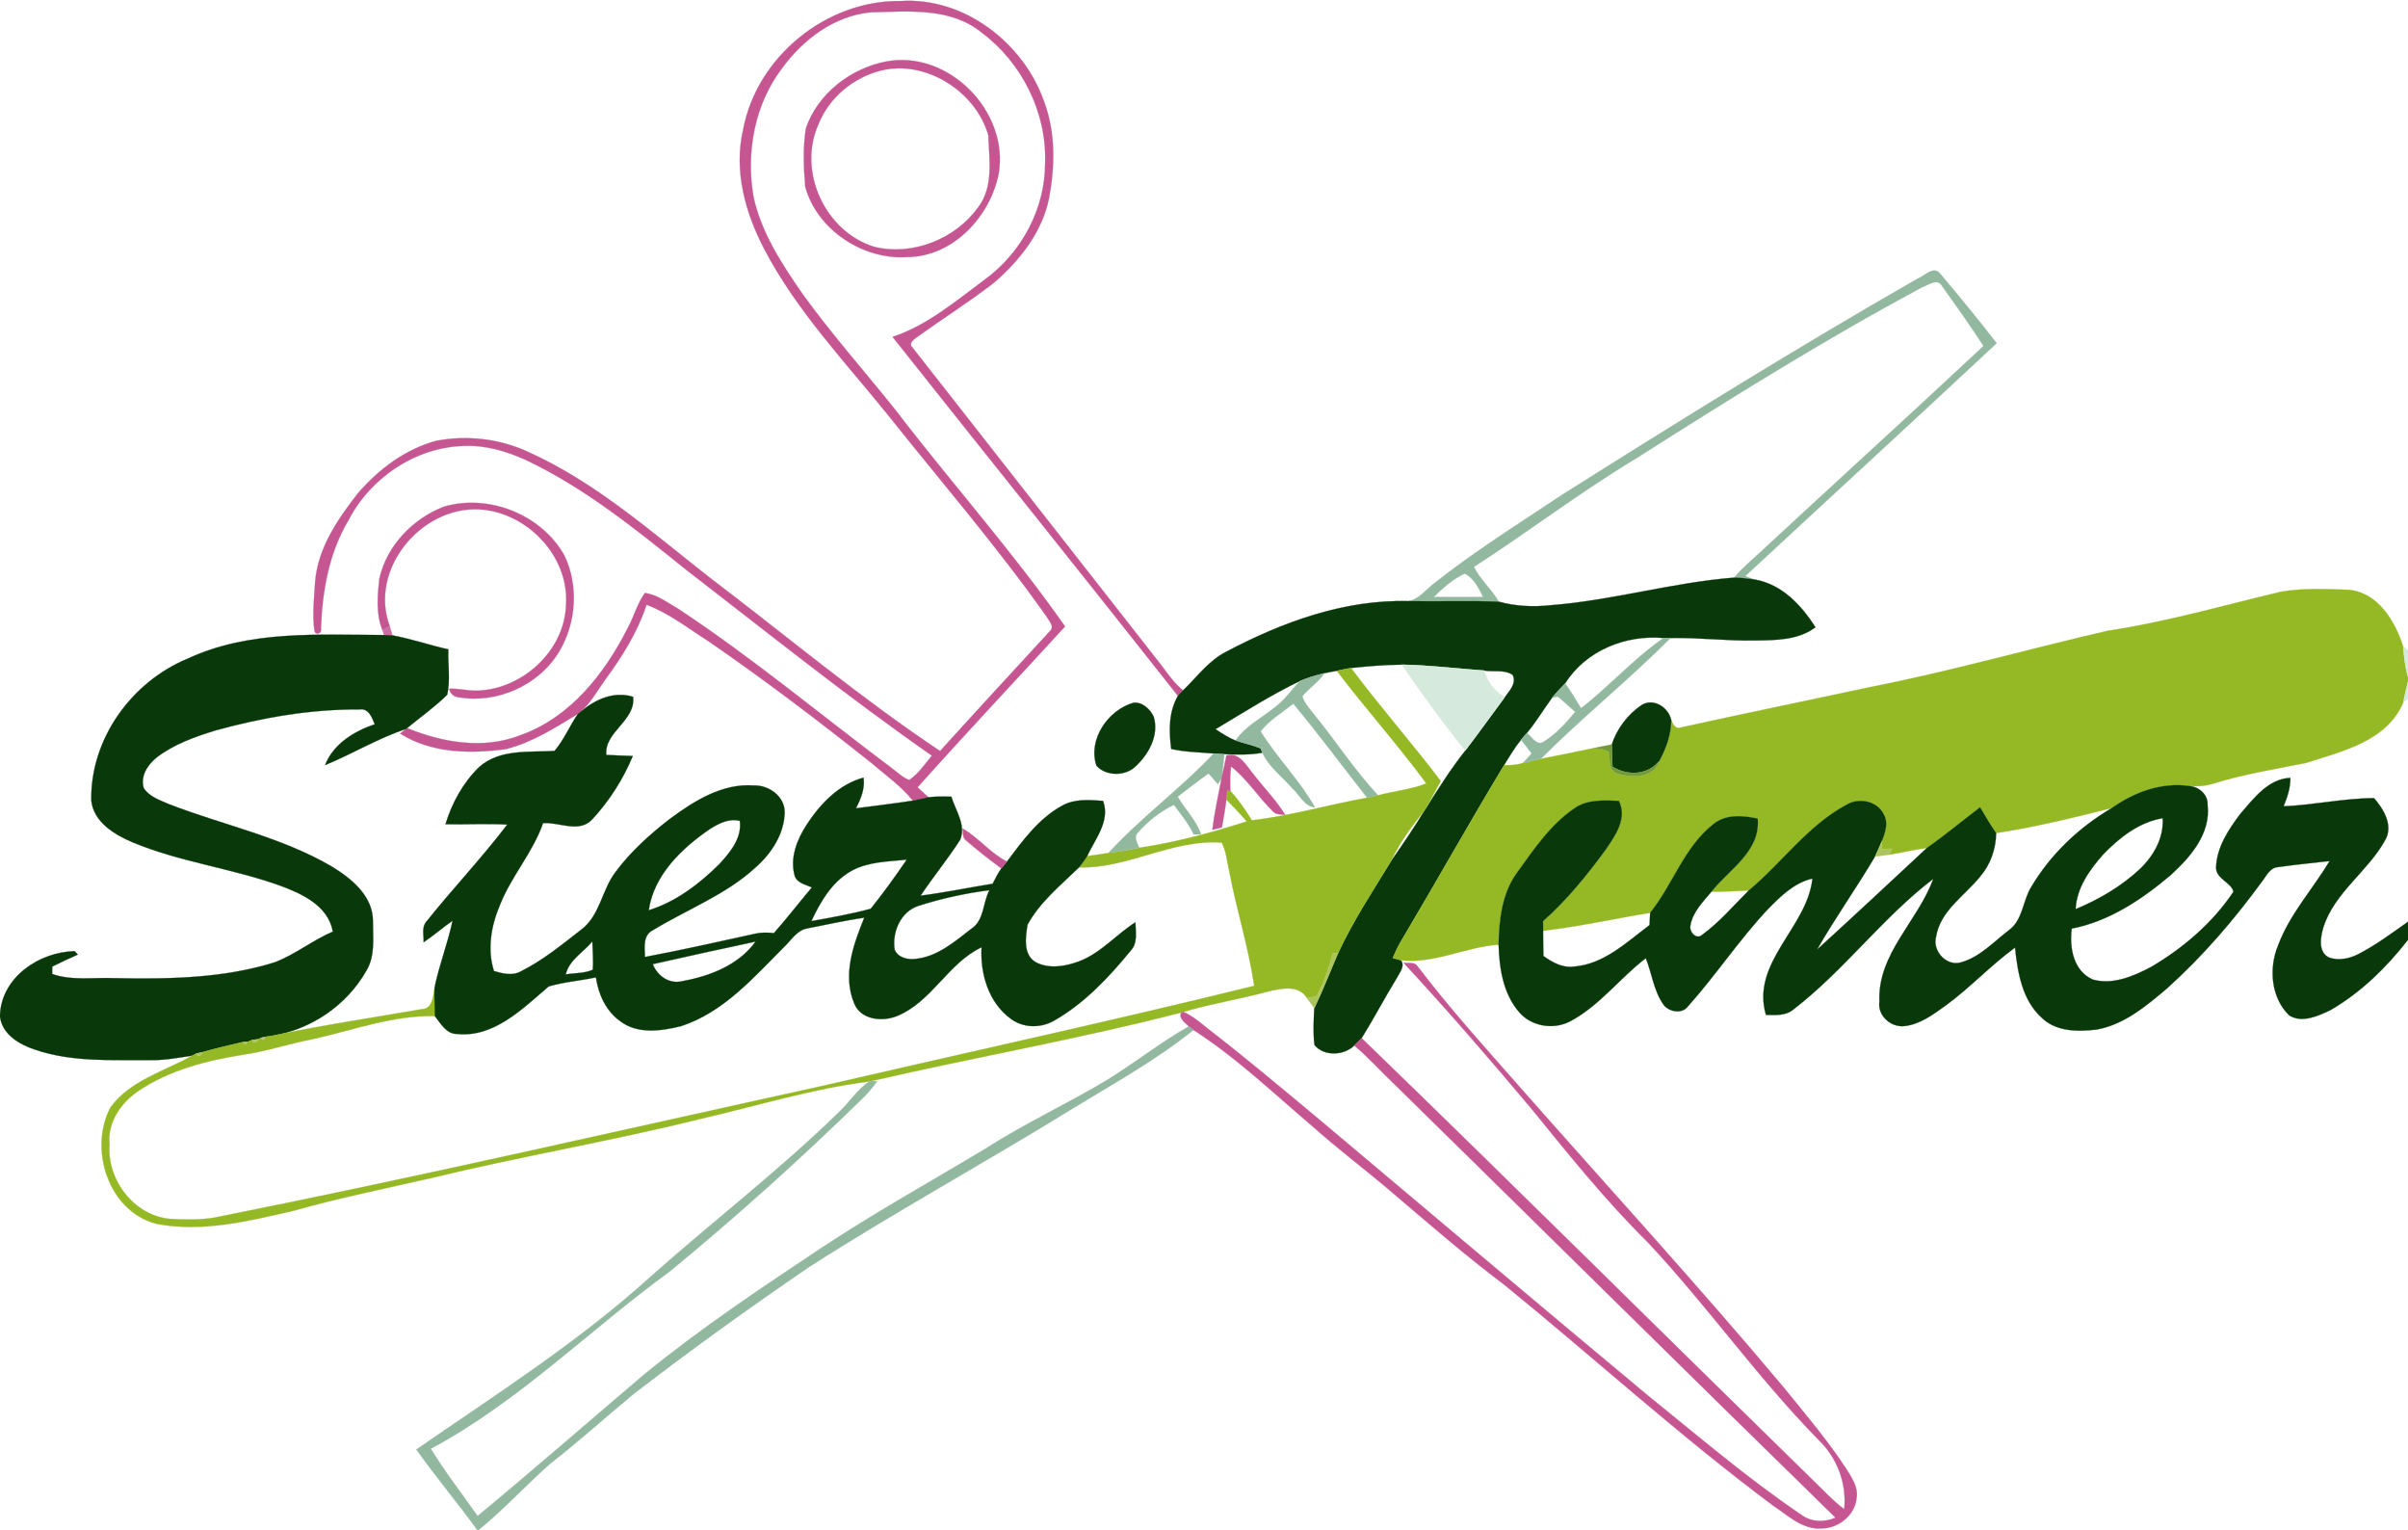 <?xml version="1.0" encoding="UTF-8" ?>
<!DOCTYPE svg PUBLIC "-//W3C//DTD SVG 1.1//EN" "http://www.w3.org/Graphics/SVG/1.1/DTD/svg11.dtd">
<svg width="1080pt" height="686pt" viewBox="0 0 1080 686" version="1.1" xmlns="http://www.w3.org/2000/svg">
<path fill="#c55692" stroke="#c55692" stroke-width="0.094" opacity="1.00" d=" M 333.25 58.37 C 339.25 25.51 370.68 -0.02 404.02 0.47 C 432.50 -1.35 459.14 19.30 468.30 45.64 C 473.46 59.38 473.17 74.54 470.51 88.79 C 467.46 104.06 457.33 116.82 445.78 126.78 C 434.60 135.40 422.65 142.98 411.18 151.20 C 409.78 152.31 407.31 153.93 409.21 155.78 C 446.54 203.43 483.93 251.06 521.23 298.74 C 524.06 302.58 526.86 306.53 530.62 309.54 C 529.82 310.34 529.04 311.16 528.31 312.01 C 485.89 258.18 442.92 204.77 400.33 151.06 C 416.02 145.84 428.92 134.80 442.04 125.09 C 458.32 113.08 468.85 93.33 468.74 73.01 C 469.55 50.51 458.32 28.05 440.34 14.64 C 426.23 3.09 407.19 5.17 390.23 5.53 C 374.02 7.21 360.06 17.77 350.72 30.66 C 338.36 46.88 334.53 68.32 337.93 88.16 C 341.43 104.39 350.74 118.52 360.06 131.97 C 372.98 149.86 387.66 166.36 401.43 183.58 C 426.47 216.32 454.02 247.11 477.68 280.89 C 455.65 304.95 433.26 328.69 411.52 353.01 C 413.13 354.49 414.75 355.97 416.37 357.47 C 414.04 357.94 411.75 358.55 409.42 359.00 C 404.03 352.23 396.84 347.31 390.34 341.70 C 366.68 322.86 342.54 304.58 317.62 287.42 C 308.59 281.71 300.07 274.93 289.98 271.15 C 285.94 283.33 279.16 294.29 271.58 304.56 C 267.98 309.57 265.00 315.14 260.28 319.24 C 260.00 319.45 259.45 319.89 259.17 320.11 C 248.98 326.29 238.66 332.92 226.99 335.86 C 210.96 338.06 193.57 337.82 179.44 328.90 C 180.29 328.22 181.15 327.55 182.02 326.89 L 182.61 326.46 C 198.63 333.01 216.99 336.16 233.56 329.60 C 255.77 321.67 271.22 302.02 281.53 281.61 C 284.34 276.49 285.77 270.65 289.23 265.90 C 294.79 266.55 299.34 270.27 304.10 272.91 C 337.50 294.99 368.30 320.68 400.31 344.68 C 402.70 346.50 404.94 348.68 407.81 349.74 C 411.95 346.89 414.80 342.63 417.95 338.81 C 380.11 312.44 344.13 283.52 307.61 255.37 C 285.00 237.20 262.19 218.70 235.81 206.22 C 227.12 202.28 217.62 199.49 207.99 199.94 C 186.39 200.53 166.12 214.21 156.29 233.27 C 147.53 247.91 144.50 265.11 143.95 281.95 C 144.50 283.99 141.53 285.10 141.04 282.85 C 140.00 275.61 140.89 268.22 141.33 260.96 C 142.52 245.88 151.35 232.96 160.36 221.38 C 169.65 210.51 181.73 201.40 195.68 197.64 C 209.36 195.07 223.86 196.65 236.54 202.47 C 267.45 216.27 292.84 239.16 319.28 259.73 C 353.29 285.54 386.06 313.08 421.64 336.74 C 437.95 318.71 454.46 300.83 470.93 282.94 C 473.06 280.91 470.50 278.43 469.46 276.56 C 447.27 245.11 422.08 215.97 398.12 185.89 C 378.68 161.85 357.06 139.09 342.66 111.46 C 334.25 95.32 329.06 76.52 333.25 58.37 Z" />
<path fill="#c55692" stroke="#c55692" stroke-width="0.094" opacity="1.00" d=" M 397.42 27.58 C 425.50 22.27 452.72 50.15 447.90 77.96 C 444.07 97.13 427.39 115.12 406.98 115.24 C 387.20 116.66 366.42 103.06 361.15 83.71 C 360.45 75.06 360.06 66.12 361.45 57.53 C 366.71 42.05 381.57 30.60 397.42 27.58 M 395.38 31.56 C 382.71 34.66 371.65 43.85 366.93 56.10 C 357.65 77.09 370.25 104.06 392.19 110.69 C 409.38 114.89 428.60 107.13 438.81 92.83 C 445.74 83.58 443.65 71.36 443.26 60.62 C 437.71 41.15 415.46 26.76 395.38 31.56 Z" />
<path fill="#93b8a0" stroke="#93b8a0" stroke-width="0.094" opacity="1.00" d=" M 859.97 124.98 C 863.15 123.77 867.33 118.88 870.23 122.76 C 878.81 133.00 887.34 143.30 895.51 153.88 C 858.07 188.86 820.29 223.46 782.74 258.33 C 784.22 258.87 785.70 259.40 787.22 259.88 C 784.09 259.42 780.95 259.07 777.80 258.99 C 781.25 254.72 785.55 251.28 789.54 247.54 C 822.83 216.66 856.46 186.14 889.63 155.13 C 883.65 145.92 877.22 136.99 870.88 128.03 C 868.64 124.57 864.65 128.00 861.88 128.92 C 817.96 152.45 775.69 178.91 733.66 205.63 C 708.68 220.63 685.51 238.45 661.05 254.17 C 663.91 259.93 669.01 264.20 672.20 269.78 C 658.77 269.27 645.31 269.77 631.87 269.54 C 636.20 268.58 639.05 264.98 642.30 262.28 C 660.84 247.49 680.98 234.93 700.69 221.80 C 753.23 188.64 806.05 155.86 859.97 124.98 M 643.03 267.69 C 650.40 267.66 657.78 267.78 665.16 267.66 C 663.22 263.71 661.06 259.27 656.97 257.20 C 651.60 259.57 647.20 263.65 643.03 267.69 Z" />
<path fill="#c55692" stroke="#c55692" stroke-width="0.094" opacity="1.00" d=" M 199.20 227.15 C 219.24 221.33 242.72 230.70 253.05 248.89 C 259.60 262.34 258.51 279.16 250.89 291.96 C 241.83 307.32 222.84 315.71 205.37 312.58 C 203.38 312.32 201.79 310.81 201.49 308.82 C 205.35 308.62 209.15 309.61 213.01 309.69 C 233.68 309.68 253.32 292.06 253.87 271.07 C 255.31 249.36 236.36 229.61 214.98 228.39 C 188.80 226.98 165.28 255.46 174.81 280.81 C 173.99 281.26 172.35 282.16 171.54 282.61 C 168.56 275.24 169.27 267.04 170.18 259.33 C 173.50 244.63 185.27 232.42 199.20 227.15 Z" />
<path fill="#09380a" stroke="#09380a" stroke-width="0.094" opacity="1.00" d=" M 695.52 271.36 C 723.23 269.22 750.10 261.16 777.80 258.99 C 780.95 259.07 784.09 259.42 787.22 259.88 C 799.22 262.04 807.98 271.39 814.23 281.26 C 806.47 287.10 796.27 287.05 787.00 287.17 C 774.40 287.42 761.86 285.80 749.26 286.06 C 748.48 286.06 746.91 286.07 746.13 286.07 C 729.09 284.52 711.29 291.68 701.98 306.41 C 700.02 308.56 697.90 310.58 696.11 312.88 C 692.26 318.08 688.98 323.71 684.80 328.67 C 683.92 329.68 683.02 330.68 682.16 331.72 C 679.29 335.26 676.97 339.20 674.60 343.08 C 658.90 369.05 644.10 395.56 628.58 421.64 C 627.04 424.16 625.81 426.84 624.69 429.56 C 625.90 429.89 627.12 430.21 628.34 430.55 C 630.27 433.29 627.74 436.01 626.51 438.45 C 621.06 447.36 616.20 456.61 610.71 465.48 C 609.65 466.63 608.54 467.75 607.38 468.79 C 602.79 473.33 593.76 473.75 589.56 468.55 C 588.88 463.10 589.19 457.55 589.46 452.08 C 593.39 443.92 596.64 435.46 600.24 427.16 C 606.95 412.77 615.70 399.50 623.96 385.99 C 629.20 378.49 634.38 370.94 639.09 363.09 C 639.29 362.79 639.68 362.19 639.88 361.90 C 645.33 353.24 650.81 344.62 657.17 336.58 C 663.18 328.68 668.98 320.61 674.89 312.63 C 676.92 309.79 680.35 306.41 678.44 302.63 C 674.76 300.05 669.80 301.38 665.59 300.66 C 653.30 299.77 641.03 298.22 628.70 298.02 C 621.09 298.05 613.50 298.74 605.93 299.51 C 603.79 299.86 601.68 300.35 599.56 300.77 C 597.69 301.12 595.83 301.44 594.00 301.86 C 590.33 302.72 586.71 303.79 583.24 305.25 C 570.06 311.55 557.70 319.48 545.16 326.95 C 548.03 328.85 550.93 330.77 554.17 332.01 C 557.85 333.31 561.72 334.03 565.35 335.52 C 565.56 336.01 565.99 337.00 566.20 337.50 C 560.56 338.54 554.80 338.38 549.10 338.15 C 547.51 338.06 545.94 337.96 544.37 337.84 C 538.00 337.29 531.56 337.22 525.30 335.82 C 524.25 327.81 524.10 319.22 528.31 312.01 C 529.04 311.16 529.82 310.34 530.62 309.54 C 536.90 303.53 542.13 296.13 550.09 292.15 C 575.26 278.88 603.02 268.70 631.87 269.54 C 645.31 269.77 658.77 269.27 672.20 269.78 C 679.79 271.85 687.72 272.23 695.52 271.36 Z" />
<path fill="#95b925" stroke="#95b925" stroke-width="0.094" opacity="1.00" d=" M 1023.17 265.28 C 1033.15 263.62 1043.39 264.10 1053.46 264.46 C 1066.58 265.71 1074.14 278.45 1077.82 289.79 C 1078.22 294.40 1078.67 299.02 1080.00 303.47 L 1080.00 305.57 C 1079.21 308.71 1078.50 311.87 1077.85 315.05 C 1070.41 332.42 1050.56 336.79 1034.36 342.07 C 1020.33 344.88 1006.14 347.13 992.45 351.40 C 989.03 352.49 985.42 352.67 981.87 352.43 C 969.37 350.65 957.23 355.21 947.15 362.32 C 930.03 366.61 912.76 370.87 895.27 373.53 C 892.67 369.81 890.35 365.91 888.07 361.99 C 880.10 368.05 872.39 374.47 864.20 380.23 C 858.53 380.96 852.97 382.31 847.34 383.21 C 847.73 382.31 848.14 381.42 848.56 380.53 C 846.96 380.59 845.37 380.64 843.79 380.70 C 843.86 379.46 843.96 378.21 844.08 376.97 C 845.54 373.24 847.02 368.91 844.86 365.13 C 841.87 358.98 833.55 357.48 827.97 360.94 C 810.69 370.28 799.18 386.90 784.30 399.29 C 778.72 399.42 773.16 399.94 767.59 399.81 C 775.53 389.68 789.61 381.87 788.32 367.04 C 781.71 365.65 774.10 364.93 768.49 369.50 C 755.33 379.81 750.32 396.59 740.10 409.28 C 724.08 411.89 708.21 415.49 692.09 417.34 C 692.07 415.90 692.06 414.47 692.05 413.04 C 702.67 403.59 711.71 392.52 720.07 381.06 C 724.40 374.73 730.01 366.99 726.05 359.08 C 719.40 358.91 712.12 358.30 706.35 362.30 C 695.40 369.64 687.93 380.88 680.33 391.39 C 673.61 400.68 672.36 412.43 672.14 423.56 C 657.37 424.54 643.20 432.30 628.34 430.55 C 627.12 430.21 625.90 429.89 624.69 429.56 C 625.81 426.84 627.04 424.16 628.58 421.64 C 644.10 395.56 658.90 369.05 674.60 343.08 C 677.42 343.19 680.26 342.94 682.99 342.15 C 685.68 341.49 688.38 340.83 691.10 340.23 C 699.01 338.68 706.92 337.13 714.80 335.43 C 717.15 335.71 719.75 335.79 721.74 337.29 C 722.12 340.63 721.25 345.14 725.14 346.78 C 731.63 348.86 741.65 349.09 744.23 341.16 C 747.26 335.51 749.51 329.32 749.55 322.83 C 750.33 324.63 751.43 327.14 753.90 326.17 C 782.19 319.93 810.61 314.12 838.95 308.04 C 874.72 301.01 909.80 291.02 945.30 282.82 C 971.66 278.88 997.28 271.41 1023.17 265.28 Z" />
<path fill="#c96ea0" stroke="#c96ea0" stroke-width="0.094" opacity="1.00" d=" M 174.81 280.81 C 175.18 282.17 175.59 283.52 176.00 284.88 C 174.76 284.80 173.52 284.75 172.28 284.73 C 172.10 284.20 171.72 283.14 171.54 282.61 C 172.35 282.16 173.99 281.26 174.81 280.81 Z" />
<path fill="#09380a" stroke="#09380a" stroke-width="0.094" opacity="1.00" d=" M 84.23 295.30 C 111.79 282.48 142.74 284.67 172.28 284.73 C 173.52 284.75 174.76 284.80 176.00 284.88 C 184.48 286.45 192.67 289.28 201.08 291.17 C 200.81 297.92 202.07 304.96 200.57 311.52 C 195.03 316.98 188.60 321.50 182.61 326.46 L 182.02 326.89 C 169.43 331.04 158.04 338.04 145.80 343.06 C 149.51 333.52 158.81 327.90 168.08 324.74 C 166.79 321.62 165.37 317.43 161.12 318.09 C 139.27 317.96 117.48 321.73 96.46 327.56 C 87.36 330.39 78.10 333.64 70.45 339.49 C 66.32 342.67 62.75 348.06 64.49 353.43 C 67.00 357.24 71.64 358.75 75.63 360.51 C 99.89 369.93 125.93 375.20 148.60 388.41 C 157.46 393.78 167.27 401.62 167.26 412.98 C 167.22 420.41 168.36 428.50 164.35 435.19 C 155.56 450.72 139.51 461.67 121.90 464.44 C 120.90 464.59 119.89 464.74 118.89 464.89 C 118.45 464.99 117.58 465.20 117.15 465.30 C 116.80 465.47 116.12 465.80 115.77 465.97 C 115.11 466.04 113.78 466.19 113.11 466.26 C 112.57 466.48 111.50 466.92 110.97 467.15 C 110.52 467.15 109.61 467.17 109.16 467.18 C 102.99 468.61 96.82 470.05 90.73 471.78 C 90.07 471.92 88.76 472.20 88.11 472.34 C 87.63 472.59 86.67 473.08 86.19 473.33 C 80.15 474.22 74.12 475.40 68.00 475.33 C 50.47 475.18 32.42 476.40 15.57 470.58 C 8.64 468.28 1.04 463.84 0.00 455.89 L 0.00 455.19 C 0.65 438.18 17.60 426.81 33.49 426.49 C 33.84 426.87 34.54 427.63 34.89 428.01 C 31.04 429.73 27.22 431.51 23.43 433.38 C 23.42 434.48 23.40 435.60 23.38 436.71 C 32.27 439.83 41.80 438.21 51.00 438.58 C 75.28 439.05 100.02 438.78 123.39 431.42 C 132.55 427.88 140.26 421.55 149.29 417.71 C 147.18 405.90 135.01 400.49 124.93 396.85 C 103.43 389.24 80.48 386.44 59.39 377.64 C 51.30 374.19 42.00 368.61 40.95 358.98 C 40.43 331.37 58.99 305.68 84.23 295.30 Z" />
<path fill="#93b8a0" stroke="#93b8a0" stroke-width="0.094" opacity="1.00" d=" M 746.13 286.07 C 746.91 286.07 748.48 286.06 749.26 286.06 C 730.56 304.82 709.78 321.47 691.10 340.23 C 688.38 340.83 685.68 341.49 682.99 342.15 C 684.35 340.75 685.64 339.27 686.95 337.82 C 685.38 335.76 683.79 333.72 682.16 331.72 C 683.02 330.68 683.92 329.68 684.80 328.67 C 687.05 330.29 689.24 334.69 692.41 332.54 C 697.91 329.07 702.36 324.17 706.48 319.19 C 703.95 316.85 701.36 314.58 698.74 312.36 C 697.85 312.53 696.98 312.70 696.11 312.88 C 697.90 310.58 700.02 308.56 701.98 306.41 C 704.56 309.98 706.84 313.75 709.08 317.55 C 721.92 307.66 732.76 295.23 746.13 286.07 Z" />
<path fill="#d5e9dc" stroke="#d5e9dc" stroke-width="0.094" opacity="1.00" d=" M 1077.82 289.79 C 1078.36 290.25 1079.45 291.17 1080.00 291.62 L 1080.00 303.47 C 1078.67 299.02 1078.22 294.40 1077.82 289.79 Z" />
<path fill="#d5e9dc" stroke="#d5e9dc" stroke-width="0.094" opacity="1.00" d=" M 628.70 298.02 C 641.03 298.22 653.30 299.77 665.59 300.66 C 667.14 305.60 670.29 310.09 674.89 312.63 C 668.98 320.61 663.18 328.68 657.17 336.58 C 647.18 324.13 637.75 311.18 628.70 298.02 Z" />
<path fill="#95b925" stroke="#95b925" stroke-width="0.094" opacity="1.00" d=" M 599.56 300.77 C 601.68 300.35 603.79 299.86 605.93 299.51 C 618.86 316.79 633.14 333.01 646.18 350.19 C 644.05 354.08 641.99 358.00 639.88 361.90 C 639.68 362.19 639.29 362.79 639.09 363.09 C 633.42 370.24 627.75 377.63 623.96 385.99 C 615.70 399.50 606.95 412.77 600.24 427.16 C 599.61 427.25 598.36 427.42 597.74 427.51 C 595.94 434.08 593.89 440.73 590.45 446.64 C 589.04 447.15 587.53 447.20 586.08 447.41 C 582.41 441.41 574.58 443.19 568.90 444.55 C 556.26 447.97 543.29 450.00 530.74 453.71 L 529.79 454.01 C 483.88 465.88 437.04 474.06 390.81 484.73 L 389.89 484.91 C 364.08 488.18 339.17 495.94 313.89 501.76 C 273.91 511.70 233.27 518.51 193.25 528.25 C 172.79 532.94 152.20 537.07 131.99 542.80 C 111.82 547.44 90.83 552.73 70.10 548.73 C 48.57 543.12 39.66 515.12 49.57 496.48 C 58.37 484.42 73.69 480.37 86.19 473.33 C 86.67 473.08 87.63 472.59 88.11 472.34 C 88.32 474.26 90.69 473.23 90.73 471.78 C 96.82 470.05 102.99 468.61 109.16 467.18 C 109.58 468.65 110.18 468.64 110.97 467.15 C 111.50 466.92 112.57 466.48 113.11 466.26 C 113.15 468.19 115.56 467.39 115.77 465.97 C 116.12 465.80 116.80 465.47 117.15 465.30 C 117.88 466.64 118.46 466.51 118.89 464.89 C 119.89 464.74 120.90 464.59 121.90 464.44 C 144.13 459.73 166.61 456.40 188.98 452.51 C 194.18 452.45 194.20 446.64 194.90 442.84 C 194.73 447.08 194.99 451.33 195.03 455.58 C 176.18 455.18 158.21 461.93 140.04 466.00 C 129.66 467.95 119.62 471.38 109.15 472.90 C 92.71 475.53 76.04 479.72 62.08 489.16 C 54.31 494.40 48.09 503.23 49.14 513.00 C 47.80 528.86 59.98 544.93 76.08 546.50 C 82.76 546.86 89.55 547.07 96.17 545.94 C 187.15 527.84 277.51 506.93 368.10 487.07 C 432.92 472.06 497.91 457.93 562.52 442.02 C 559.91 424.44 554.47 407.47 551.19 390.03 C 550.25 385.93 549.93 381.59 547.95 377.82 C 525.92 376.13 506.01 389.50 483.94 388.92 C 485.26 387.31 486.49 385.61 487.61 383.85 C 490.79 383.49 493.96 382.95 497.13 382.44 C 501.74 381.82 506.35 381.11 510.91 380.13 C 527.36 377.68 543.38 373.38 559.19 368.27 C 556.22 364.93 553.18 361.66 550.02 358.51 C 550.15 357.15 550.25 355.80 550.37 354.46 C 550.73 354.50 551.46 354.58 551.83 354.62 C 555.53 358.63 558.59 363.18 561.48 367.80 C 578.96 365.79 595.86 360.78 613.15 357.69 C 614.79 357.36 616.43 357.00 618.06 356.60 C 625.24 354.66 632.76 354.06 639.70 351.28 C 626.97 333.95 612.55 317.90 599.56 300.77 Z" />
<path fill="#93b8a0" stroke="#93b8a0" stroke-width="0.094" opacity="1.00" d=" M 583.24 305.25 C 586.71 303.79 590.33 302.72 594.00 301.86 C 591.31 305.87 587.17 308.51 584.11 312.17 C 585.07 315.40 587.51 317.87 589.51 320.50 C 599.18 332.40 607.58 345.39 618.06 356.60 C 616.43 357.00 614.79 357.36 613.15 357.69 C 602.14 343.62 591.50 329.25 580.07 315.53 C 575.04 319.45 569.41 322.88 565.38 327.89 C 572.74 339.79 582.92 349.86 589.80 362.05 C 584.94 361.53 582.89 356.35 579.56 353.44 C 575.11 348.15 569.05 343.96 566.20 337.50 C 565.99 337.00 565.56 336.01 565.35 335.52 C 561.72 334.03 557.85 333.31 554.17 332.01 C 558.80 325.25 566.41 321.67 572.54 316.52 C 576.65 313.30 579.52 308.86 583.24 305.25 Z" />
<path fill="#d5e9dc" stroke="#d5e9dc" stroke-width="0.094" opacity="1.00" d=" M 1077.85 315.05 C 1078.50 311.87 1079.21 308.71 1080.00 305.57 L 1080.00 313.21 C 1079.46 313.67 1078.39 314.59 1077.85 315.05 Z" />
<path fill="#09380a" stroke="#09380a" stroke-width="0.094" opacity="1.00" d=" M 260.28 319.24 C 266.86 313.65 275.16 309.77 283.92 312.42 C 285.26 323.19 270.89 328.07 271.94 338.49 C 275.89 338.72 279.85 338.83 283.81 338.98 C 279.45 349.43 273.22 359.23 265.50 367.51 C 259.56 373.65 250.81 368.51 243.56 369.07 C 239.04 382.12 229.50 392.65 224.36 405.43 C 220.35 414.78 218.36 425.49 221.54 435.39 C 225.45 436.52 229.81 437.68 233.61 435.53 C 243.50 430.62 252.09 423.49 260.78 416.77 C 269.14 410.38 269.93 399.05 276.04 391.03 C 282.80 381.92 291.32 374.23 300.26 367.30 C 311.23 359.19 323.86 351.14 338.11 352.20 C 344.80 351.95 351.86 357.02 351.93 364.08 C 351.77 373.84 346.05 382.61 338.92 388.89 C 325.57 401.21 308.30 407.66 293.00 416.98 C 288.23 419.21 289.13 424.77 289.27 429.09 C 305.87 425.99 322.35 422.23 338.85 418.63 C 341.56 418.01 344.35 418.11 347.10 418.39 C 352.96 411.73 358.40 404.71 364.11 397.92 C 361.33 396.57 357.35 395.95 356.38 392.54 C 354.24 384.61 357.45 376.46 361.74 369.86 C 367.83 360.48 376.17 351.69 387.29 348.67 C 387.99 353.59 386.11 358.17 383.87 362.44 C 392.39 361.29 400.93 360.32 409.42 359.00 C 411.75 358.55 414.04 357.94 416.37 357.47 C 419.79 357.07 423.24 357.15 426.69 357.20 C 428.53 363.42 433.38 369.88 430.64 376.53 C 425.10 385.14 418.59 393.10 412.87 401.60 C 423.71 400.21 434.43 397.99 445.21 396.25 C 446.41 393.90 447.58 391.53 449.11 389.38 C 449.92 388.33 450.79 387.32 451.63 386.30 C 458.68 376.93 465.85 366.99 476.37 361.25 C 481.96 358.11 488.58 358.63 494.73 359.11 C 498.03 368.13 491.20 376.12 487.61 383.85 C 486.49 385.61 485.26 387.31 483.94 388.92 C 475.72 396.93 466.44 404.38 460.86 414.60 C 459.97 420.13 458.74 428.02 464.49 431.41 C 470.53 434.62 477.88 433.33 484.02 431.03 C 493.77 427.31 500.60 419.03 509.24 413.54 C 509.30 417.79 510.39 422.76 507.17 426.19 C 497.47 438.05 486.71 449.55 473.35 457.29 C 467.21 461.09 459.07 461.15 453.24 456.72 C 443.38 449.49 439.56 436.55 440.25 424.75 C 425.09 431.82 417.75 449.60 401.83 455.75 C 395.30 458.18 385.95 457.17 383.09 449.84 C 377.80 437.03 382.78 423.48 387.64 411.45 C 379.04 412.69 370.57 414.65 362.04 416.28 C 357.35 417.12 354.86 421.62 351.63 424.63 C 337.92 438.35 324.45 453.97 305.38 460.12 C 296.55 462.29 285.96 463.82 278.20 457.88 C 271.80 453.35 268.36 445.81 267.28 438.22 C 260.26 439.76 252.99 440.23 246.10 442.29 C 234.46 452.17 221.62 465.33 204.95 463.60 C 200.11 463.60 197.65 458.88 195.03 455.58 C 194.99 451.33 194.73 447.08 194.90 442.84 C 196.97 432.69 200.83 422.97 202.98 412.83 C 198.54 415.89 194.50 419.50 190.01 422.48 C 190.11 419.61 189.16 416.35 190.80 413.77 C 202.70 398.82 215.92 384.91 227.51 369.72 C 218.28 369.21 209.04 369.74 199.81 369.57 C 202.68 360.00 207.75 350.85 214.96 343.87 C 224.24 335.71 237.32 337.39 248.71 336.70 C 252.95 331.71 255.48 325.50 259.17 320.11 C 259.45 319.89 260.00 319.45 260.28 319.24 M 318.56 371.61 C 305.89 380.21 293.24 392.27 290.96 408.13 C 303.12 404.39 313.59 396.38 322.55 387.53 C 327.44 382.22 332.82 375.84 331.83 368.08 C 327.05 366.79 322.50 369.16 318.56 371.61 M 382.16 390.32 C 373.32 395.10 368.03 404.19 363.90 413.00 C 372.82 411.44 381.80 409.83 390.53 407.46 C 396.21 400.38 401.55 392.95 406.68 385.44 C 398.40 386.30 389.70 386.31 382.16 390.32 M 412.17 406.08 C 404.00 408.57 399.98 417.90 401.26 425.88 C 402.84 429.55 407.50 430.49 411.11 429.90 C 420.65 428.76 428.23 422.18 435.54 416.52 C 441.54 412.71 440.70 404.80 443.78 399.12 C 433.08 400.50 422.45 402.81 412.17 406.08 M 253.75 436.91 C 257.76 436.23 262.11 436.50 265.85 434.82 C 266.22 430.59 265.79 426.34 265.68 422.11 C 261.69 426.95 255.18 430.49 253.75 436.91 M 292.77 432.30 C 294.87 437.63 300.24 441.44 306.11 439.91 C 318.37 437.71 331.38 432.66 338.88 422.18 C 323.50 425.50 308.11 428.80 292.77 432.30 Z" />
<path fill="#09380a" stroke="#09380a" stroke-width="0.094" opacity="1.00" d=" M 508.31 315.12 C 512.32 314.60 515.88 317.98 517.45 321.39 C 519.93 329.86 515.10 338.37 508.97 343.94 C 504.36 348.11 495.88 348.00 491.76 343.30 C 487.82 331.56 497.02 318.34 508.31 315.12 Z" />
<path fill="#09380a" stroke="#09380a" stroke-width="0.094" opacity="1.00" d=" M 736.22 316.17 C 741.56 312.76 748.31 317.14 749.55 322.83 C 749.51 329.32 747.26 335.51 744.23 341.16 C 738.94 347.64 730.05 347.94 723.22 343.78 C 723.08 340.45 722.89 337.12 722.90 333.79 C 725.22 326.70 730.05 320.35 736.22 316.17 Z" />
<path fill="#739a38" stroke="#739a38" stroke-width="0.094" opacity="1.00" d=" M 714.80 335.43 C 717.50 334.90 720.20 334.34 722.90 333.79 C 722.89 337.12 723.08 340.45 723.22 343.78 C 730.05 347.94 738.94 347.64 744.23 341.16 C 741.65 349.09 731.63 348.86 725.14 346.78 C 721.25 345.14 722.12 340.63 721.74 337.29 C 719.75 335.79 717.15 335.71 714.80 335.43 Z" />
<path fill="#93b8a0" stroke="#93b8a0" stroke-width="0.094" opacity="1.00" d=" M 497.13 382.44 C 511.81 366.52 529.52 353.59 544.37 337.84 C 545.94 337.96 547.51 338.06 549.10 338.15 C 548.77 341.47 548.49 344.80 548.04 348.12 L 547.87 348.93 C 547.35 349.82 546.82 350.72 546.29 351.61 C 544.87 350.01 543.46 348.41 542.05 346.81 C 537.34 350.15 532.73 353.65 528.19 357.21 C 531.53 362.93 536.44 367.73 538.68 374.07 C 537.84 374.08 536.17 374.11 535.33 374.12 C 533.12 369.24 529.66 365.12 526.47 360.87 C 520.32 363.87 514.78 368.19 510.32 373.36 C 508.34 375.37 510.19 377.99 510.91 380.13 C 506.35 381.11 501.74 381.82 497.13 382.44 Z" />
<path fill="#c55692" stroke="#c55692" stroke-width="0.094" opacity="1.00" d=" M 550.06 338.68 C 556.05 337.26 558.83 343.18 562.04 346.96 C 566.80 353.14 572.33 358.75 576.44 365.41 C 574.63 365.04 572.44 365.42 571.06 363.96 C 564.40 357.53 559.47 349.38 552.12 343.66 C 551.71 347.30 551.63 350.97 551.83 354.62 C 551.46 354.58 550.73 354.50 550.37 354.46 C 550.25 355.80 550.15 357.15 550.02 358.51 C 549.53 362.69 548.76 366.83 548.02 370.97 C 546.59 371.33 545.17 371.68 543.76 372.05 C 544.68 364.26 546.42 356.62 547.87 348.93 L 548.04 348.12 C 548.77 344.98 549.45 341.84 550.06 338.68 Z" />
<path fill="#09380a" stroke="#09380a" stroke-width="0.094" opacity="1.00" d=" M 1004.82 364.88 C 1010.79 358.04 1017.33 349.14 1027.23 348.79 C 1027.31 353.24 1025.86 357.46 1024.21 361.53 C 1037.78 360.96 1051.23 357.92 1064.77 357.86 C 1069.12 362.86 1073.51 370.16 1069.74 376.72 C 1061.99 390.79 1047.00 400.12 1042.00 415.88 C 1040.75 420.24 1039.57 426.79 1044.49 429.30 C 1048.82 430.89 1053.75 429.86 1057.76 427.79 C 1065.65 423.74 1072.76 418.38 1080.00 413.30 L 1080.00 421.39 C 1070.33 433.77 1058.86 445.06 1045.18 452.93 C 1039.69 455.54 1032.51 458.85 1026.75 455.31 C 1018.49 447.32 1017.49 434.05 1021.78 423.79 C 1027.00 409.83 1037.26 398.70 1044.85 386.07 C 1037.10 386.90 1029.34 387.71 1021.63 388.79 C 1017.96 389.07 1016.43 392.89 1014.41 395.40 C 1001.86 412.58 987.87 428.80 972.05 443.06 C 962.76 450.94 952.84 459.34 940.50 461.60 C 932.07 462.64 922.22 462.68 915.72 456.33 C 906.95 448.40 904.92 436.05 903.75 424.87 C 892.88 432.81 883.67 442.78 872.81 450.74 C 867.12 454.78 861.18 459.37 854.00 460.08 C 847.96 460.67 841.98 455.32 842.93 449.06 C 842.02 427.60 860.29 412.95 867.07 394.06 C 844.33 411.43 827.14 435.07 804.45 452.54 C 801.00 455.54 796.27 455.13 792.03 455.05 C 785.17 431.43 810.61 415.89 812.89 393.92 C 804.65 395.79 798.48 401.99 792.77 407.81 C 779.95 421.49 769.57 437.23 757.08 451.20 C 754.38 454.89 748.18 453.73 745.89 450.16 C 741.67 444.04 740.88 436.41 738.15 429.64 C 726.43 438.58 717.41 450.98 704.19 457.95 C 696.70 461.88 686.72 460.23 681.24 453.70 C 674.16 445.45 672.43 434.07 672.14 423.56 C 672.36 412.43 673.61 400.68 680.33 391.39 C 687.93 380.88 695.40 369.64 706.35 362.30 C 712.12 358.30 719.40 358.91 726.05 359.08 C 730.01 366.99 724.40 374.73 720.07 381.06 C 711.71 392.52 702.67 403.59 692.05 413.04 C 692.06 414.47 692.07 415.90 692.09 417.34 C 692.09 421.10 692.12 424.88 692.23 428.65 C 696.24 431.51 700.85 434.13 705.99 433.39 C 719.42 432.32 729.55 422.46 739.82 414.80 C 739.90 412.95 739.99 411.12 740.10 409.28 C 750.32 396.59 755.33 379.81 768.49 369.50 C 774.10 364.93 781.71 365.65 788.32 367.04 C 789.61 381.87 775.53 389.68 767.59 399.81 C 763.81 404.41 759.11 408.90 758.15 415.06 C 757.49 417.72 760.72 421.43 763.29 419.26 C 771.15 413.60 777.43 406.08 784.30 399.29 C 799.18 386.90 810.69 370.28 827.97 360.94 C 833.55 357.48 841.87 358.98 844.86 365.13 C 847.02 368.91 845.54 373.24 844.08 376.97 C 843.08 379.34 842.06 381.71 840.97 384.04 C 832.61 398.17 823.07 411.59 814.90 425.84 C 831.45 410.77 847.80 395.48 864.20 380.23 C 872.39 374.47 880.10 368.05 888.07 361.99 C 890.35 365.91 892.67 369.81 895.27 373.53 C 895.19 380.63 892.75 387.64 888.09 393.03 C 881.15 401.70 870.21 408.28 868.32 420.07 C 866.60 426.44 873.08 433.48 879.58 431.50 C 888.07 429.08 894.23 422.23 901.07 417.03 C 907.30 412.42 907.16 403.97 910.96 397.79 C 919.67 383.06 932.43 370.96 947.15 362.32 C 957.23 355.21 969.37 350.65 981.87 352.43 C 986.27 352.75 990.35 356.26 990.10 360.90 C 991.64 373.81 982.34 384.37 973.49 392.44 C 960.63 403.30 945.96 413.12 929.18 416.36 C 928.08 424.90 929.89 435.38 938.66 439.22 C 947.57 441.72 956.82 437.73 964.65 433.64 C 979.11 425.15 992.36 413.83 1001.70 399.86 C 1000.92 395.75 993.87 394.07 993.92 389.02 C 994.17 379.91 999.52 371.94 1004.82 364.88 M 943.21 383.20 C 937.14 390.06 931.37 398.15 930.93 407.63 C 941.39 403.33 951.40 397.43 959.71 389.70 C 965.90 383.81 970.57 375.66 969.96 366.87 C 959.32 368.64 950.48 375.61 943.21 383.20 Z" />
<path fill="#c55692" stroke="#c55692" stroke-width="0.094" opacity="1.00" d=" M 431.67 371.43 C 438.92 375.59 444.11 382.54 451.63 386.30 C 450.79 387.32 449.92 388.33 449.11 389.38 C 443.65 385.39 438.34 381.19 433.22 376.78 C 431.53 375.54 432.05 373.22 431.67 371.43 Z" />
<path fill="#acc45c" stroke="#acc45c" stroke-width="0.094" opacity="1.00" d=" M 840.97 384.04 C 842.06 381.71 843.08 379.34 844.08 376.97 C 843.96 378.21 843.86 379.46 843.79 380.70 C 845.37 380.64 846.96 380.59 848.56 380.53 C 848.14 381.42 847.73 382.31 847.34 383.21 C 845.22 383.53 843.09 383.78 840.97 384.04 Z" />
<path fill="#acc45c" stroke="#acc45c" stroke-width="0.094" opacity="1.00" d=" M 597.74 427.51 C 598.36 427.42 599.61 427.25 600.24 427.16 C 596.64 435.46 593.39 443.92 589.46 452.08 C 588.35 450.50 587.26 448.92 586.08 447.41 C 587.53 447.20 589.04 447.15 590.45 446.64 C 593.89 440.73 595.94 434.08 597.74 427.51 Z" />
<path fill="#c55692" stroke="#c55692" stroke-width="0.094" opacity="1.00" d=" M 629.49 431.68 C 631.56 431.99 634.36 431.16 635.74 433.21 C 649.92 451.89 665.68 469.29 681.16 486.88 C 720.82 531.87 761.39 576.07 799.94 622.02 C 809.51 633.88 819.47 645.49 827.84 658.26 C 830.41 662.35 833.60 666.80 832.67 671.93 C 831.79 679.54 824.52 685.27 817.02 685.31 C 808.36 685.96 801.77 679.35 795.05 674.94 C 753.47 643.91 715.05 608.94 674.85 576.19 C 657.25 562.97 640.64 548.50 623.88 534.24 C 612.34 524.40 600.18 515.29 588.86 505.19 C 571.34 490.33 554.67 474.28 535.27 461.83 C 534.55 461.31 533.85 460.76 533.16 460.21 C 531.59 458.49 528.48 456.73 529.79 454.01 L 530.74 453.71 C 535.08 455.59 538.63 458.78 542.31 461.68 C 558.82 474.45 574.80 487.88 590.83 501.23 C 640.27 542.76 689.53 584.50 739.18 625.79 C 761.75 643.97 783.80 662.92 807.85 679.16 C 812.29 682.53 818.23 682.68 823.24 680.49 C 757.01 615.81 691.23 550.68 625.12 485.87 C 619.17 480.21 613.70 474.04 607.38 468.79 C 608.54 467.75 609.65 466.63 610.71 465.48 C 679.11 531.65 746.63 598.77 814.73 665.28 C 818.76 669.18 822.58 673.34 827.14 676.67 C 828.34 665.05 823.93 653.51 815.51 645.48 C 788.18 617.58 765.71 585.46 739.01 556.99 C 720.15 538.36 703.54 517.64 686.84 497.10 C 668.19 474.89 649.20 452.93 629.49 431.68 Z" />
<path fill="#93b8a0" stroke="#93b8a0" stroke-width="0.094" opacity="1.00" d=" M 533.16 460.21 C 533.85 460.76 534.55 461.31 535.27 461.83 C 518.08 475.69 498.60 486.30 479.83 497.82 C 441.14 521.65 401.24 543.50 362.99 568.02 C 336.18 586.32 309.80 605.27 284.10 625.09 C 271.69 635.36 259.75 646.18 247.03 656.07 C 235.96 665.75 226.08 676.72 214.64 686.00 L 214.07 686.00 C 205.20 673.78 195.47 662.22 186.73 649.91 C 222.85 624.99 260.09 601.30 292.64 571.66 C 320.22 547.22 349.52 524.70 375.94 498.97 C 380.85 494.54 384.30 488.57 389.89 484.91 L 390.81 484.73 C 391.44 484.76 392.71 484.81 393.35 484.84 C 391.26 487.86 388.84 490.64 386.17 493.16 C 358.62 520.04 329.96 545.79 300.22 570.22 C 264.33 596.34 232.62 628.49 193.22 649.58 C 199.62 660.03 207.17 669.71 214.20 679.74 C 239.45 658.87 264.12 637.32 289.08 616.11 C 314.29 595.55 341.39 577.50 368.44 559.50 C 392.37 543.70 417.43 529.75 442.02 515.03 C 459.71 503.59 478.94 494.85 496.95 483.97 C 509.23 476.37 520.59 467.35 533.16 460.21 Z" />
<path fill="#b9be7e" stroke="#b9be7e" stroke-width="0.094" opacity="1.00" d=" M 117.15 465.30 C 117.58 465.20 118.45 464.99 118.89 464.89 C 118.46 466.51 117.88 466.64 117.15 465.30 Z" />
<path fill="#acc45c" stroke="#acc45c" stroke-width="0.094" opacity="1.00" d=" M 113.11 466.26 C 113.78 466.19 115.11 466.04 115.77 465.97 C 115.56 467.39 113.15 468.19 113.11 466.26 Z" />
<path fill="#acc45c" stroke="#acc45c" stroke-width="0.094" opacity="1.00" d=" M 109.16 467.18 C 109.61 467.17 110.52 467.15 110.97 467.15 C 110.18 468.64 109.58 468.65 109.16 467.18 Z" />
<path fill="#acc45c" stroke="#acc45c" stroke-width="0.094" opacity="1.00" d=" M 88.11 472.34 C 88.76 472.20 90.07 471.92 90.73 471.78 C 90.69 473.23 88.32 474.26 88.11 472.34 Z" />
</svg>
